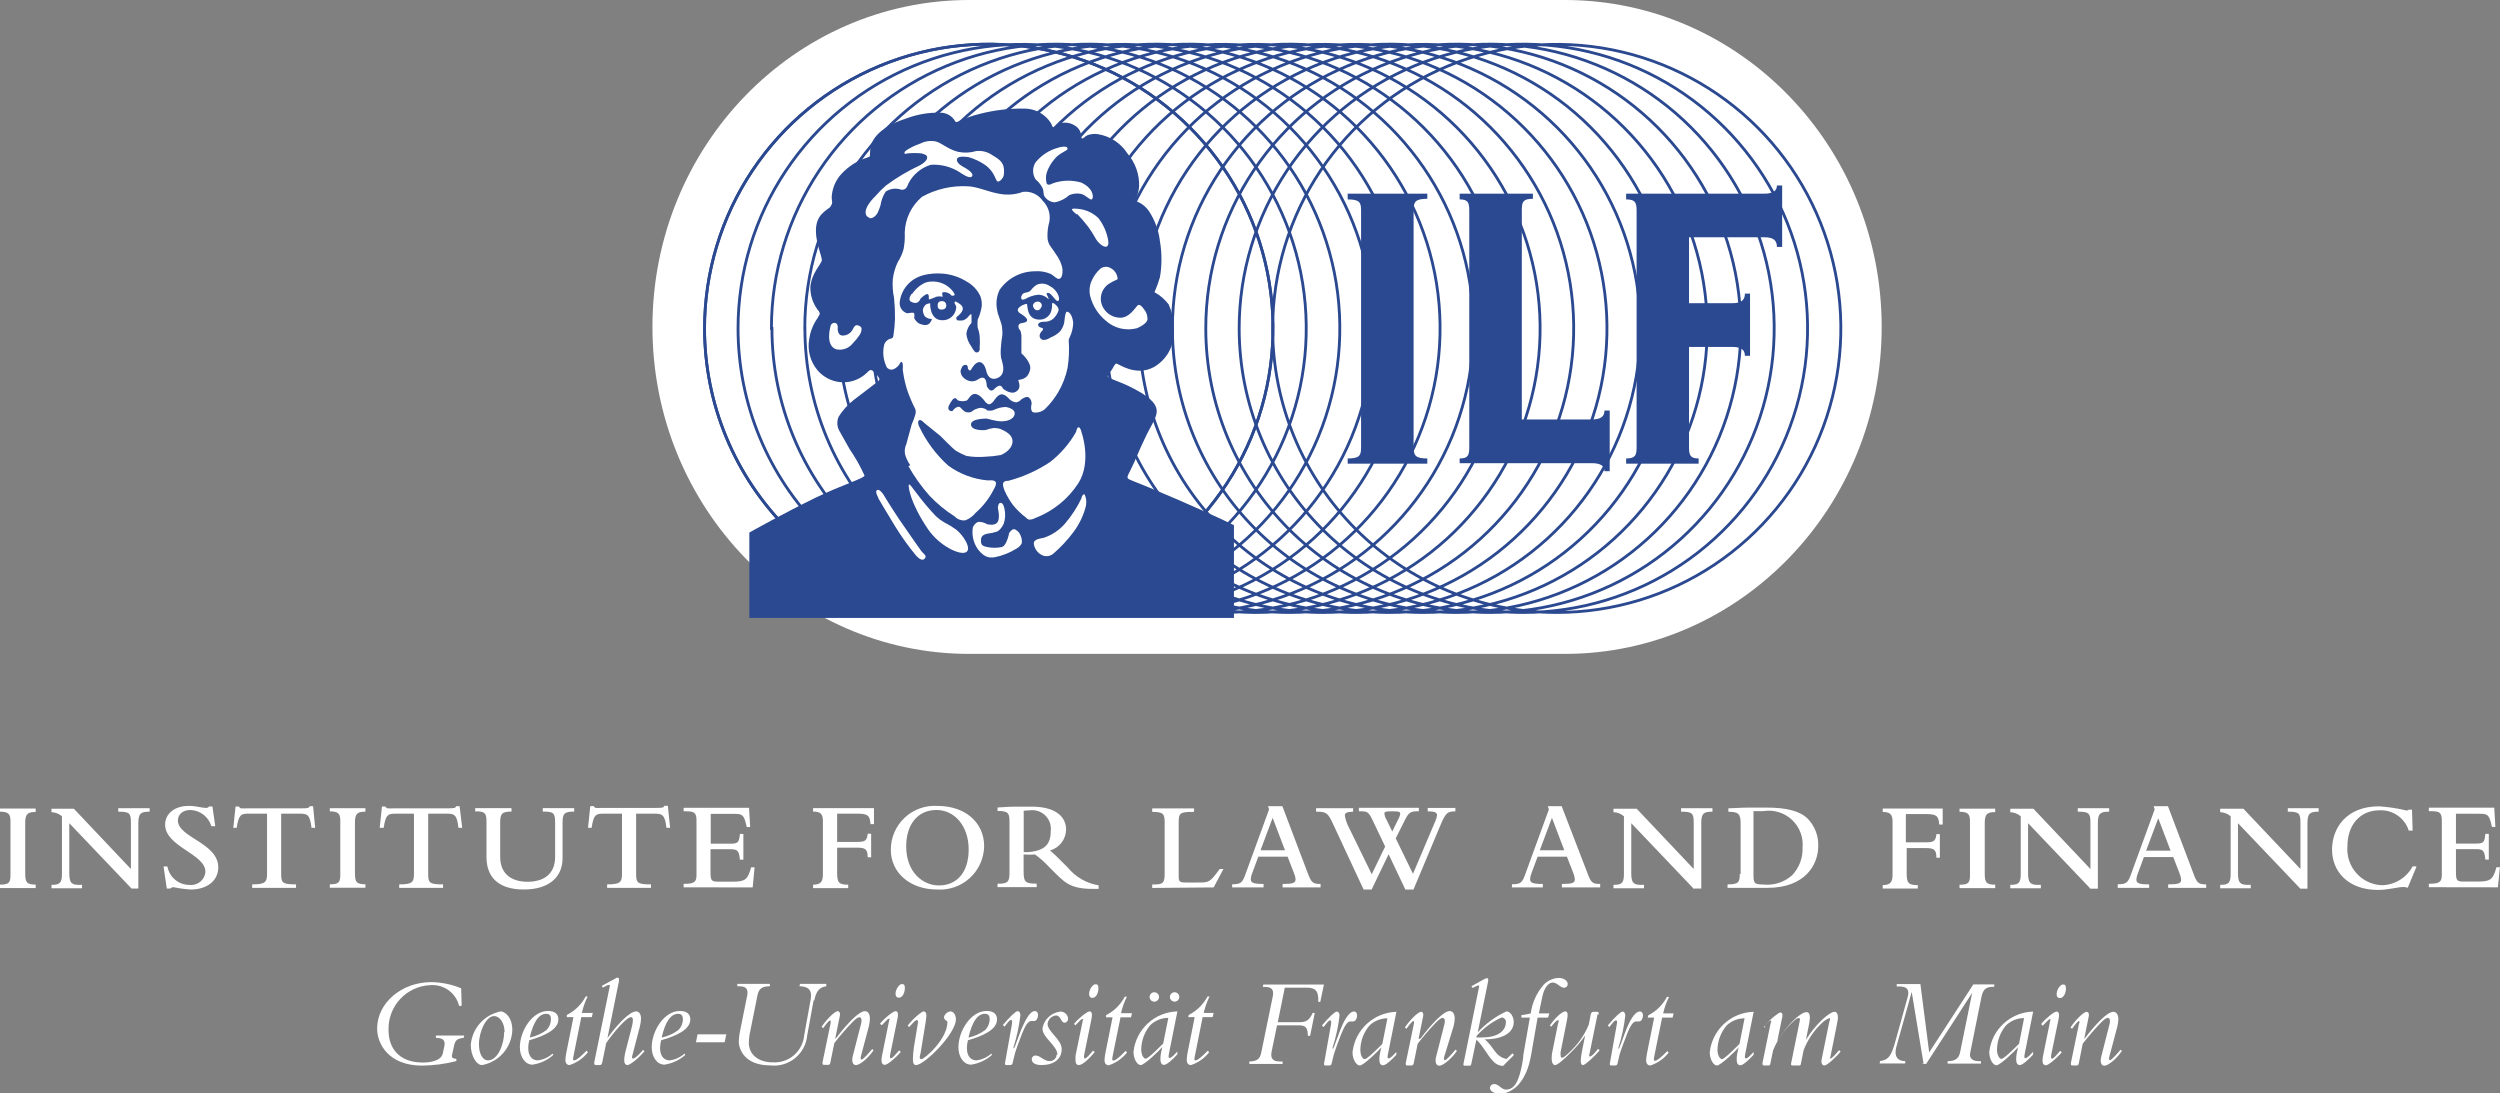 <?xml version="1.0" encoding="UTF-8"?>
<svg xmlns="http://www.w3.org/2000/svg" width="359" height="157" viewBox="0 0 359 157" fill="none">
  <rect x="0" y="0" width="359" height="157" fill="#808080" stroke="none"/>
  <g clip-path="url(#clip0_9_33)">
    <path d="M224.692 93.9C249.832 93.9 270.208 72.866 270.208 46.95C270.208 21.034 249.832 0 224.692 0H139.206C114.067 0 93.691 21.034 93.691 46.95C93.691 72.866 114.067 93.9 139.206 93.9H224.692Z" fill="white"></path>
    <path d="M202.994 30.138C202.994 28.966 203.265 28.546 204.963 28.546V27.809H193.527V28.636C195.24 28.636 195.451 29.056 195.451 30.228V64.242C195.451 65.414 195.24 65.835 193.527 65.835V66.586H204.963V65.835C203.265 65.835 202.994 65.414 202.994 64.242V30.138Z" fill="#2B4990"></path>
    <path d="M209.606 66.511H228.599C229.877 66.511 230.403 66.932 230.403 67.668H231.154V58.954H230.403C230.403 59.81 229.877 60.231 228.599 60.231H218.532V30.138C218.532 28.966 218.742 28.546 220.124 28.546V27.809H209.606V28.636C210.778 28.636 210.988 29.056 210.988 30.228V64.242C210.988 65.414 210.778 65.835 209.606 65.835V66.586" fill="#2B4990"></path>
    <path d="M233.513 28.636C234.79 28.636 235.016 29.056 235.016 30.228V64.242C235.016 65.414 234.805 65.835 233.513 65.835V66.586H243.926V65.835C242.769 65.835 242.544 65.414 242.544 64.242V49.819H248.765C250.042 49.819 250.568 50.24 250.568 51.096H251.305V42.157H250.568C250.568 43.104 250.042 43.539 248.765 43.539H242.544V34.074H253.363C254.64 34.074 255.166 34.495 255.166 35.456H255.918V26.637H255.166C255.166 27.374 254.64 27.809 253.363 27.809H233.513V28.636Z" fill="#2B4990"></path>
    <path d="M182.753 47.16C182.753 39.093 185.146 31.206 189.629 24.498C194.112 17.791 200.483 12.562 207.938 9.475C215.393 6.388 223.596 5.58 231.51 7.154C239.423 8.728 246.693 12.613 252.398 18.317C258.104 24.022 261.99 31.29 263.564 39.202C265.138 47.115 264.33 55.316 261.242 62.77C258.154 70.223 252.925 76.594 246.216 81.076C239.507 85.558 231.619 87.95 223.55 87.95C212.73 87.95 202.353 83.653 194.702 76.003C187.051 68.353 182.753 57.978 182.753 47.16ZM177.945 47.16C177.942 39.089 180.333 31.198 184.816 24.486C189.298 17.774 195.671 12.541 203.128 9.451C210.586 6.36 218.792 5.55 226.71 7.122C234.628 8.695 241.901 12.58 247.61 18.286C253.319 23.992 257.208 31.263 258.784 39.179C260.36 47.095 259.552 55.3 256.464 62.757C253.375 70.214 248.144 76.588 241.433 81.072C234.721 85.556 226.829 87.95 218.757 87.95C213.398 87.952 208.091 86.898 203.14 84.849C198.188 82.8 193.689 79.796 189.899 76.008C186.109 72.22 183.103 67.723 181.052 62.773C179 57.823 177.945 52.518 177.945 47.16V47.16ZM173.151 47.16C173.148 39.088 175.54 31.197 180.023 24.484C184.506 17.772 190.88 12.539 198.338 9.449C205.796 6.359 214.004 5.549 221.922 7.123C229.84 8.697 237.113 12.584 242.822 18.292C248.531 23.999 252.418 31.271 253.992 39.188C255.566 47.105 254.757 55.311 251.666 62.767C248.575 70.224 243.342 76.597 236.628 81.079C229.914 85.562 222.022 87.953 213.948 87.95C203.128 87.95 192.751 83.653 185.1 76.003C177.449 68.353 173.151 57.978 173.151 47.16ZM168.358 47.16C168.355 39.088 170.746 31.197 175.23 24.484C179.713 17.772 186.087 12.539 193.545 9.449C201.003 6.359 209.21 5.549 217.128 7.123C225.047 8.697 232.32 12.584 238.029 18.292C243.737 23.999 247.624 31.271 249.199 39.188C250.773 47.105 249.964 55.311 246.873 62.767C243.782 70.224 238.548 76.597 231.835 81.079C225.121 85.562 217.228 87.953 209.155 87.95C198.335 87.95 187.958 83.653 180.307 76.003C172.656 68.353 168.358 57.978 168.358 47.16V47.16ZM163.564 47.16C163.564 39.093 165.957 31.206 170.44 24.498C174.923 17.791 181.294 12.562 188.749 9.475C196.204 6.388 204.407 5.58 212.321 7.154C220.234 8.728 227.504 12.613 233.209 18.317C238.915 24.022 242.801 31.29 244.375 39.202C245.949 47.115 245.141 55.316 242.053 62.77C238.965 70.223 233.736 76.594 227.027 81.076C220.318 85.558 212.43 87.95 204.362 87.95C199.003 87.952 193.697 86.898 188.747 84.849C183.796 82.8 179.298 79.795 175.509 76.007C171.72 72.219 168.715 67.722 166.666 62.772C164.616 57.822 163.562 52.517 163.564 47.16V47.16ZM158.756 47.16C158.753 39.088 161.144 31.197 165.628 24.484C170.111 17.772 176.485 12.539 183.943 9.449C191.401 6.359 199.608 5.549 207.526 7.123C215.445 8.697 222.718 12.584 228.427 18.292C234.135 23.999 238.022 31.271 239.597 39.188C241.171 47.105 240.362 55.311 237.271 62.767C234.18 70.224 228.946 76.597 222.233 81.079C215.519 85.562 207.626 87.953 199.553 87.95C188.733 87.95 178.356 83.653 170.705 76.003C163.054 68.353 158.756 57.978 158.756 47.16ZM153.962 47.16C153.962 39.093 156.355 31.206 160.838 24.498C165.321 17.791 171.692 12.562 179.147 9.475C186.602 6.388 194.805 5.58 202.719 7.154C210.632 8.728 217.902 12.613 223.607 18.317C229.313 24.022 233.199 31.29 234.773 39.202C236.347 47.115 235.539 55.316 232.451 62.77C229.363 70.223 224.134 76.594 217.425 81.076C210.716 85.558 202.828 87.95 194.759 87.95C183.939 87.95 173.563 83.653 165.912 76.003C158.261 68.353 153.962 57.978 153.962 47.16V47.16ZM149.169 47.16C149.169 39.093 151.562 31.206 156.044 24.498C160.527 17.791 166.899 12.562 174.354 9.475C181.808 6.388 190.011 5.58 197.925 7.154C205.839 8.728 213.108 12.613 218.814 18.317C224.52 24.022 228.405 31.29 229.979 39.202C231.553 47.115 230.745 55.316 227.658 62.77C224.57 70.223 219.341 76.594 212.632 81.076C205.923 85.558 198.035 87.95 189.966 87.95C184.608 87.952 179.302 86.898 174.351 84.849C169.401 82.8 164.902 79.795 161.114 76.007C157.325 72.219 154.32 67.722 152.27 62.772C150.221 57.822 149.167 52.517 149.169 47.16V47.16ZM144.36 47.16C144.357 39.089 146.748 31.198 151.231 24.486C155.714 17.774 162.087 12.541 169.544 9.451C177.001 6.36 185.208 5.55 193.125 7.122C201.043 8.695 208.317 12.58 214.026 18.286C219.735 23.992 223.623 31.263 225.199 39.179C226.775 47.095 225.968 55.3 222.879 62.757C219.791 70.214 214.56 76.588 207.848 81.072C201.136 85.556 193.245 87.95 185.173 87.95C179.814 87.952 174.507 86.898 169.555 84.849C164.604 82.8 160.105 79.796 156.315 76.008C152.525 72.22 149.519 67.723 147.467 62.773C145.416 57.823 144.36 52.518 144.36 47.16V47.16ZM139.567 47.16C139.567 39.093 141.96 31.206 146.442 24.498C150.925 17.791 157.297 12.562 164.752 9.475C172.206 6.388 180.409 5.58 188.323 7.154C196.237 8.728 203.506 12.613 209.212 18.317C214.918 24.022 218.803 31.29 220.377 39.202C221.951 47.115 221.144 55.316 218.056 62.77C214.968 70.223 209.739 76.594 203.03 81.076C196.321 85.558 188.433 87.95 180.364 87.95C169.554 87.934 159.193 83.63 151.555 75.982C143.917 68.334 139.627 57.968 139.627 47.16H139.567ZM134.773 47.16C134.773 39.093 137.166 31.206 141.649 24.498C146.132 17.791 152.503 12.562 159.958 9.475C167.413 6.388 175.616 5.58 183.53 7.154C191.444 8.728 198.713 12.613 204.418 18.317C210.124 24.022 214.01 31.29 215.584 39.202C217.158 47.115 216.35 55.316 213.262 62.77C210.174 70.223 204.945 76.594 198.236 81.076C191.527 85.558 183.639 87.95 175.571 87.95C170.212 87.952 164.906 86.898 159.956 84.849C155.005 82.8 150.507 79.795 146.718 76.007C142.929 72.219 139.924 67.722 137.875 62.772C135.825 57.822 134.771 52.517 134.773 47.16ZM129.965 47.16C129.962 39.089 132.353 31.198 136.836 24.486C141.318 17.774 147.691 12.541 155.149 9.451C162.606 6.36 170.812 5.55 178.73 7.122C186.648 8.695 193.921 12.58 199.63 18.286C205.339 23.992 209.228 31.263 210.804 39.179C212.38 47.095 211.573 55.3 208.484 62.757C205.396 70.214 200.165 76.588 193.453 81.072C186.741 85.556 178.85 87.95 170.777 87.95C165.418 87.952 160.112 86.898 155.16 84.849C150.209 82.8 145.709 79.796 141.919 76.008C138.129 72.22 135.123 67.723 133.072 62.773C131.021 57.823 129.965 52.518 129.965 47.16V47.16ZM125.171 47.16C125.168 39.088 127.56 31.197 132.043 24.484C136.527 17.772 142.9 12.539 150.359 9.449C157.817 6.359 166.024 5.549 173.942 7.123C181.86 8.697 189.134 12.584 194.842 18.292C200.551 23.999 204.438 31.271 206.012 39.188C207.587 47.105 206.777 55.311 203.686 62.767C200.595 70.224 195.362 76.597 188.648 81.079C181.934 85.562 174.042 87.953 165.969 87.95C155.149 87.95 144.772 83.653 137.121 76.003C129.47 68.353 125.171 57.978 125.171 47.16ZM120.378 47.16C120.378 39.093 122.771 31.206 127.254 24.498C131.736 17.791 138.108 12.562 145.563 9.475C153.017 6.388 161.22 5.58 169.134 7.154C177.048 8.728 184.317 12.613 190.023 18.317C195.729 24.022 199.614 31.29 201.188 39.202C202.763 47.115 201.955 55.316 198.867 62.77C195.779 70.223 190.55 76.594 183.841 81.076C177.132 85.558 169.244 87.95 161.175 87.95C155.817 87.952 150.511 86.898 145.56 84.849C140.61 82.8 136.111 79.795 132.323 76.007C128.534 72.219 125.529 67.722 123.479 62.772C121.43 57.822 120.376 52.517 120.378 47.16V47.16ZM115.569 47.16C115.566 39.089 117.958 31.198 122.44 24.486C126.923 17.774 133.296 12.541 140.753 9.451C148.21 6.36 156.417 5.55 164.334 7.122C172.252 8.695 179.526 12.58 185.235 18.286C190.944 23.992 194.833 31.263 196.409 39.179C197.984 47.095 197.177 55.3 194.089 62.757C191 70.214 185.769 76.588 179.057 81.072C172.345 85.556 164.454 87.95 156.382 87.95C145.562 87.95 135.185 83.653 127.534 76.003C119.883 68.353 115.584 57.978 115.584 47.16H115.569ZM110.776 47.16C110.773 39.092 113.163 31.203 117.643 24.492C122.123 17.781 128.492 12.549 135.946 9.456C143.399 6.364 151.603 5.55 159.519 7.118C167.435 8.686 174.709 12.565 180.42 18.265C186.132 23.965 190.025 31.23 191.608 39.142C193.19 47.054 192.392 55.257 189.312 62.715C186.233 70.173 181.011 76.551 174.307 81.043C167.603 85.534 159.718 87.938 151.648 87.95C140.828 87.95 130.451 83.653 122.8 76.003C115.149 68.353 110.851 57.978 110.851 47.16H110.776ZM105.982 47.16C105.982 39.093 108.375 31.206 112.858 24.498C117.341 17.791 123.712 12.562 131.167 9.475C138.622 6.388 146.825 5.58 154.739 7.154C162.653 8.728 169.922 12.613 175.628 18.317C181.333 24.022 185.219 31.29 186.793 39.202C188.367 47.115 187.559 55.316 184.471 62.77C181.383 70.223 176.154 76.594 169.445 81.076C162.736 85.558 154.849 87.95 146.78 87.95C141.422 87.952 136.116 86.898 131.165 84.849C126.214 82.8 121.716 79.795 117.927 76.007C114.139 72.219 111.134 67.722 109.084 62.772C107.034 57.822 105.98 52.517 105.982 47.16V47.16ZM101.174 47.16C101.171 39.089 103.562 31.198 108.045 24.486C112.527 17.774 118.9 12.541 126.358 9.451C133.815 6.36 142.021 5.55 149.939 7.122C157.857 8.695 165.13 12.58 170.839 18.286C176.549 23.992 180.437 31.263 182.013 39.179C183.589 47.095 182.782 55.3 179.693 62.757C176.605 70.214 171.374 76.588 164.662 81.072C157.95 85.556 150.059 87.95 141.986 87.95C136.627 87.952 131.321 86.898 126.369 84.849C121.418 82.8 116.918 79.796 113.129 76.008C109.339 72.22 106.332 67.723 104.281 62.773C102.23 57.823 101.174 52.518 101.174 47.16V47.16Z" stroke="#2B4990" stroke-width="0.41" stroke-miterlimit="3.86"></path>
    <path d="M177.193 88.731V75.42C177.193 75.42 175.165 74.368 168.824 71.619C162.482 68.87 162.002 68.93 161.926 68.614C161.851 68.299 162.077 68.133 162.828 66.481C163.114 65.88 163.835 64.092 164.331 63.116C165.292 60.967 166.374 59.78 166.044 58.608C165.713 57.437 164.226 56.505 162.077 55.438C160.574 54.717 159.071 54.312 159.071 54.041C159.071 53.771 159.312 53.575 159.597 53.185C159.883 52.794 160.063 52.238 160.304 52.208C160.544 52.178 163.038 54.131 165.683 52.719C166.861 52.052 167.761 50.986 168.223 49.714C168.813 47.727 168.669 45.594 167.817 43.705C167.269 42.989 166.578 42.395 165.788 41.962C166.096 41.259 166.357 40.536 166.57 39.798C166.857 38.098 166.857 36.361 166.57 34.66C166.395 33.157 165.881 31.714 165.067 30.439C164.09 28.936 163.008 29.026 163.008 28.726C163.335 28.122 163.529 27.457 163.579 26.773C163.634 25.047 163.039 23.363 161.911 22.055C161.445 21.325 160.832 20.7 160.11 20.222C159.387 19.743 158.573 19.421 157.719 19.276C157.216 19.188 156.699 19.229 156.216 19.396C155.705 19.606 155.63 19.922 155.375 19.877C155.119 19.832 155.645 18.374 153.662 17.713C153.17 17.578 152.651 17.578 152.159 17.713C151.603 17.939 151.543 18.299 151.288 18.269C151.032 18.239 151.122 17.954 150.837 17.563C150.435 16.973 149.898 16.486 149.271 16.144C148.644 15.802 147.945 15.614 147.23 15.595C144.991 15.549 142.756 15.812 140.589 16.376C139.612 16.621 138.661 16.959 137.749 17.383C137.313 17.608 137.223 17.548 137.148 17.383C136.932 17.016 136.625 16.712 136.256 16.502C135.887 16.291 135.469 16.18 135.044 16.181C133.33 16.138 131.624 16.434 130.025 17.052C126.599 18.164 125.367 19.771 125.036 20.928C124.963 21.426 124.923 21.928 124.916 22.431C124.796 22.611 124.21 22.686 123.564 22.987C122.404 23.521 121.377 24.306 120.558 25.285C119.888 26.15 119.495 27.198 119.431 28.29C119.431 28.876 119.612 29.267 119.431 29.492C119.161 30.033 117.463 30.454 117.207 32.497C116.952 34.54 118.049 36.809 118.019 37.349C117.989 37.89 116.516 39.197 116.366 41.241C116.353 42.383 116.706 43.499 117.373 44.426C117.373 44.426 117.763 44.816 117.718 45.102C117.547 45.454 117.346 45.791 117.117 46.108C116.636 46.903 116.324 47.788 116.201 48.708C116.06 49.503 116.098 50.32 116.311 51.099C116.524 51.879 116.907 52.601 117.433 53.215C118.236 54.131 119.349 54.719 120.558 54.867C121.263 54.948 121.977 54.873 122.65 54.647C123.322 54.421 123.937 54.05 124.45 53.56C124.646 53.425 124.766 53.14 125.051 53.14C125.337 53.14 125.667 53.59 125.667 53.59C125.667 53.59 126.343 54.236 126.283 54.477C126.223 54.717 125.878 54.928 125.878 54.928L122.572 57.452C121.732 58.117 121.011 58.92 120.438 59.825C120.296 60.144 120.229 60.492 120.242 60.841C120.255 61.19 120.348 61.531 120.513 61.839C120.513 61.839 121.234 63.131 122.016 64.513C122.838 65.709 123.552 66.976 124.15 68.299C124.044 68.704 120.874 69.651 117.177 71.439C112.669 73.632 107.605 76.472 107.605 76.472V88.731H177.193Z" fill="#2B4990"></path>
    <path d="M126.103 71.424C126.103 71.424 125.592 70.567 125.953 70.372C126.313 70.177 126.839 70.988 126.839 70.988C126.839 70.988 127.876 72.716 129.168 74.639C130.671 76.802 131.993 78.74 132.309 79.146C132.625 79.552 133.181 79.792 132.775 80.228C132.369 80.663 131.798 80.032 131.558 79.792C130.459 78.467 129.455 77.066 128.552 75.6C127.23 73.452 126.088 71.484 126.088 71.484" fill="white"></path>
    <path d="M137.283 76.036C136.741 75.644 136.168 75.298 135.57 74.999C135.147 74.755 134.754 74.462 134.398 74.128C133.407 73.082 132.478 71.978 131.618 70.823C130.972 70.027 130.671 69.456 130.521 69.591C130.371 69.726 130.656 72.145 133.241 75.961C134.848 78.335 137.749 79.762 138.695 79.311C139.642 78.861 138.26 76.757 137.283 76.036Z" fill="white"></path>
    <path d="M143.293 72.971C143.293 72.971 143.294 72.19 143.699 72.205C144.105 72.22 144.24 73.061 144.24 73.061C144.402 73.774 144.366 74.517 144.135 75.21C143.459 76.562 142.918 76.337 142.632 76.487C142.347 76.637 140.949 76.487 140.874 77.433C140.799 78.38 141.175 78.41 141.776 78.56C142.46 78.697 143.165 78.697 143.849 78.56C144.195 78.425 144.255 78.305 144.526 77.809C144.703 77.416 144.83 77.002 144.901 76.577C144.901 76.577 145.232 76.006 145.578 75.991C145.923 75.976 146.344 76.502 146.344 76.502C146.62 76.915 146.762 77.403 146.75 77.899C146.629 78.47 145.848 78.846 145.848 78.846C145.397 79.128 144.919 79.365 144.42 79.552C143.892 79.765 143.343 79.926 142.783 80.032C142.422 80.032 141.535 80.333 140.438 78.891C140.113 78.436 139.881 77.923 139.755 77.379C139.629 76.835 139.611 76.272 139.702 75.721C139.702 75.721 139.988 75.06 140.514 74.939C140.943 74.93 141.365 75.045 141.731 75.27C141.731 75.27 142.813 75.585 143.233 74.999C143.654 74.413 143.309 73.016 143.309 73.016" fill="white"></path>
    <path d="M155.33 71.499C154.701 72.819 153.903 74.051 152.956 75.165C152.152 76.099 151.115 76.804 149.95 77.208C149.545 77.343 148.448 77.343 148.448 78.064C148.495 78.442 148.643 78.799 148.876 79.101C149.108 79.402 149.417 79.635 149.77 79.777C150.023 79.868 150.296 79.89 150.56 79.84C150.825 79.79 151.071 79.669 151.273 79.492C152.339 78.573 153.302 77.54 154.143 76.412C154.922 75.375 155.503 74.204 155.856 72.956C156.061 72.326 156.029 71.642 155.766 71.033C155.525 70.778 155.285 71.499 155.285 71.499" fill="white"></path>
    <path d="M144.285 70.507C144.285 70.507 143.925 69.741 144.06 69.366C144.195 68.99 144.781 69.05 144.781 69.05C146.92 68.486 148.951 67.572 150.792 66.346C152.316 65.162 153.588 63.686 154.533 62.004C154.533 62.004 154.623 61.358 154.894 61.358C155.164 61.358 155.3 62.049 155.3 62.049C155.3 62.049 156.802 66.211 154.894 69.321C153.417 71.632 151.236 73.407 148.673 74.384C148.418 74.523 148.136 74.605 147.846 74.624C147.749 74.613 147.654 74.582 147.569 74.532C147.484 74.484 147.409 74.417 147.351 74.338C146.679 73.836 146.069 73.256 145.532 72.611C145.033 71.963 144.615 71.256 144.285 70.507Z" fill="white"></path>
    <path fill-rule="evenodd" clip-rule="evenodd" d="M130.446 66.932C131.294 68.442 132.302 69.857 133.451 71.153C134.532 72.304 135.754 73.314 137.088 74.158C137.279 74.36 137.513 74.517 137.774 74.615C138.034 74.714 138.313 74.753 138.59 74.729C139.182 74.514 139.702 74.14 140.093 73.647C141.159 72.716 142.037 71.589 142.677 70.327C142.677 70.327 143.173 69.561 142.978 69.215C142.783 68.87 141.896 68.99 141.896 68.99C139.823 68.821 137.836 68.083 136.156 66.856C134.394 65.262 132.969 63.331 131.963 61.177C131.963 61.177 131.693 60.577 131.963 60.366C132.234 60.156 132.7 60.712 132.7 60.712L135.029 62.59C135.029 62.59 136.877 64.483 137.283 64.738C137.763 65.025 138.265 65.271 138.786 65.474C139.704 65.63 140.638 65.665 141.565 65.579C142.292 65.555 143.015 65.474 143.729 65.339C143.729 65.339 145.322 64.723 145.397 63.446C145.472 62.169 143.624 61.598 143.624 61.643H143.729C144.39 61.793 143.293 61.433 142.707 61.463C142.332 61.505 141.963 61.596 141.611 61.733C141.175 61.824 139.447 61.839 139.432 60.952C139.417 60.066 141.701 60.111 141.701 60.111C142.229 60.261 142.766 60.382 143.309 60.471C143.633 60.512 143.961 60.512 144.285 60.471C144.285 60.471 145.532 60.351 145.698 59.495C145.863 58.638 144.42 58.443 144.42 58.443C144.101 58.45 143.783 58.496 143.474 58.578C143.15 58.676 142.834 58.796 142.527 58.939C142.299 58.989 142.064 58.989 141.836 58.939C141.55 58.939 141.836 58.774 141.28 58.653C141 58.54 140.688 58.54 140.408 58.653C140.064 58.745 139.745 58.914 139.477 59.149C139.21 59.246 138.917 59.246 138.65 59.149C138.214 58.954 137.959 58.458 137.764 58.428C137.568 58.398 137.493 58.428 137.223 58.563C137.052 58.686 136.904 58.839 136.787 59.014C136.69 59.048 136.584 59.049 136.486 59.016C136.388 58.984 136.303 58.919 136.246 58.834C136.096 58.593 136.246 58.278 136.246 58.278C136.246 58.278 136.652 57.407 136.982 57.226C137.313 57.046 137.388 57.421 137.598 57.511C137.998 57.645 138.431 57.645 138.831 57.511C139.086 57.361 139.372 56.55 140.018 56.565C140.664 56.58 141.355 57.527 141.355 57.527C141.355 57.527 141.686 58.053 142.031 58.053C142.377 58.053 142.738 57.527 142.738 57.527C142.738 57.527 143.248 56.67 143.804 56.625C144.36 56.58 144.961 57.331 144.961 57.331C145.222 57.577 145.553 57.734 145.908 57.782C146.207 57.732 146.479 57.578 146.674 57.346C146.674 57.346 147.366 56.836 147.711 57.061C147.889 57.196 148.02 57.383 148.087 57.595C148.154 57.807 148.154 58.035 148.087 58.248C148.087 58.248 147.937 59.104 148.418 59.224C148.709 59.265 149.006 59.243 149.288 59.16C149.571 59.077 149.832 58.935 150.055 58.743C150.776 58.041 151.403 57.248 151.919 56.385C152.574 55.288 153.041 54.09 153.301 52.839C153.51 51.538 153.565 50.217 153.467 48.903C153.467 48.572 153.812 48.167 153.977 47.401C154.053 47.065 154.099 46.723 154.113 46.379C154.113 46.379 154.007 44.876 153.211 44.756C152.941 44.756 152.835 46.259 152.835 46.259C152.744 46.748 152.532 47.208 152.219 47.596C151.829 47.979 151.364 48.276 150.852 48.467C150.852 48.467 149.89 49.143 149.439 48.617C148.989 48.092 149.68 47.476 149.68 47.476C149.737 47.425 149.775 47.356 149.785 47.28C149.773 47.209 149.735 47.146 149.68 47.1C149.68 47.1 149.004 46.995 149.079 46.589C149.154 46.184 149.95 46.199 149.95 46.199C150.197 46.214 150.443 46.18 150.676 46.097C150.908 46.015 151.122 45.886 151.303 45.718C151.619 45.4 151.861 45.015 152.009 44.591C152.029 44.391 151.969 44.192 151.844 44.035C151.618 43.75 151.258 43.449 151.137 43.509C151.017 43.569 151.137 44.035 150.987 44.561C150.9 44.947 150.682 45.292 150.37 45.536C150.058 45.78 149.67 45.908 149.274 45.898C147.351 45.898 147.591 43.765 147.471 43.66C147.351 43.554 146.449 43.915 146.209 44.321C145.968 44.726 146.539 45.027 146.539 45.027C146.539 45.027 147.576 45.613 147.501 46.018C147.426 46.424 146.554 46.319 146.359 46.544C146.311 46.605 146.277 46.675 146.259 46.751C146.241 46.826 146.239 46.904 146.254 46.98C146.278 47.161 146.369 47.328 146.509 47.446C146.648 47.799 146.705 48.179 146.674 48.557C146.674 49.504 146.674 50.736 146.674 50.736C146.674 50.736 148.177 52.028 147.922 53.08C147.561 54.687 146.299 54.447 146.239 54.582C146.179 54.717 146.84 55.739 145.833 56.28C145.097 56.685 144.03 55.814 144.03 55.814C144.03 55.814 143.895 55.423 143.609 55.393C143.324 55.363 142.948 55.694 142.948 55.694C142.948 55.694 142.617 56.129 142.317 56.084C142.016 56.039 141.701 55.468 141.701 55.468C141.701 55.468 141.701 54.567 141.34 54.312C140.979 54.056 140.408 54.507 140.408 54.507C140.188 54.653 139.933 54.738 139.669 54.754C139.405 54.769 139.142 54.715 138.906 54.597C138.57 54.457 138.286 54.215 138.094 53.906C137.998 53.709 137.942 53.494 137.929 53.275C137.929 53.275 138.094 52.584 138.365 52.464C139.041 52.163 138.981 52.869 138.981 52.869C138.981 52.869 139.101 53.2 139.266 53.2C139.432 53.2 139.552 52.899 139.552 52.899C139.552 52.899 140.123 51.863 140.769 52.013C141.415 52.163 141.626 53.245 141.626 53.245C141.626 53.245 141.866 54.747 143.128 54.327C144.751 53.756 143.804 51.757 143.744 51.322C143.684 50.798 143.684 50.268 143.744 49.744C143.769 49.24 143.829 48.738 143.925 48.242C143.955 47.942 143.955 47.64 143.925 47.34C143.912 47.067 143.872 46.795 143.804 46.529C143.804 46.529 143.654 46.093 143.489 45.583C143.324 45.188 143.213 44.774 143.158 44.351C142.999 43.421 143.136 42.464 143.549 41.616C144.109 40.805 144.856 40.14 145.727 39.677C146.598 39.215 147.567 38.968 148.553 38.957C149.332 38.892 150.116 39.015 150.837 39.318C151.363 39.558 151.829 40.249 152.234 39.994C152.64 39.738 152.625 38.687 152.52 38.341C152.378 37.809 152.155 37.303 151.859 36.839C151.423 36.193 151.152 35.772 150.942 35.502C150.599 35.076 150.413 34.546 150.416 33.999C150.396 33.273 150.488 32.549 150.687 31.851C150.786 31.311 150.752 30.755 150.587 30.231C150.422 29.707 150.131 29.232 149.74 28.846C149.429 28.389 148.998 28.026 148.494 27.798C147.99 27.57 147.434 27.486 146.885 27.554C145.824 27.946 144.676 28.044 143.564 27.839C141.986 27.584 140.348 26.803 139.056 26.758C136.739 26.614 134.43 27.136 132.399 28.26C131.65 28.893 131.042 29.676 130.615 30.558C130.188 31.441 129.951 32.403 129.92 33.383C129.959 34.183 129.904 34.985 129.755 35.772C129.578 36.428 129.299 37.051 128.928 37.62C128.548 38.404 128.305 39.248 128.207 40.114C128.139 41.004 128.2 41.9 128.387 42.773C128.487 43.772 128.532 44.775 128.522 45.778C128.495 46.578 128.42 47.376 128.297 48.167C128.297 48.167 128.297 48.557 127.996 48.602C127.765 48.646 127.549 48.749 127.37 48.902C127.19 49.055 127.054 49.252 126.975 49.474C126.706 50.58 126.839 51.746 127.35 52.764C128.177 53.666 129.138 52.358 129.138 52.358C129.138 52.358 129.334 51.818 129.529 52.013C129.725 52.208 129.634 53.08 129.634 53.08C129.749 54.016 129.945 54.941 130.22 55.844C130.548 56.841 130.955 57.811 131.438 58.743C131.521 59.002 131.521 59.281 131.438 59.54C131.307 60.014 131.136 60.477 130.927 60.922L130.145 63.777C129.945 64.213 129.877 64.699 129.95 65.174C130.105 65.761 130.365 66.316 130.716 66.811" fill="white"></path>
    <path fill-rule="evenodd" clip-rule="evenodd" d="M134.653 43.795C134.653 43.705 134.653 43.254 135.239 43.239C135.825 43.224 135.885 43.735 135.885 43.855C135.885 43.975 135.885 44.426 135.239 44.456C134.593 44.486 134.653 43.945 134.653 43.795ZM132.519 39.528C133.501 39.281 134.517 39.205 135.525 39.303C136.729 39.429 137.887 39.836 138.906 40.489C139.734 40.96 140.391 41.681 140.784 42.548C140.963 43.027 141.025 43.542 140.964 44.05C140.863 44.695 140.671 45.322 140.393 45.913C140.359 46.293 140.359 46.675 140.393 47.055C140.548 47.449 140.645 47.864 140.679 48.287C140.727 48.827 140.727 49.37 140.679 49.909C140.679 49.909 140.814 50.616 140.213 50.616C139.912 50.616 139.507 49.789 139.507 49.789C139.1 49.256 138.845 48.623 138.77 47.956C138.83 47.358 139.089 46.797 139.507 46.364V45.162C139.48 45.144 139.449 45.135 139.417 45.135C139.385 45.135 139.353 45.144 139.326 45.162C139.252 45.223 139.187 45.294 139.131 45.372C138.932 45.646 138.662 45.859 138.35 45.988C138.052 46.049 137.746 46.049 137.448 45.988C137.368 45.902 137.32 45.79 137.313 45.673C137.313 45.523 137.523 45.402 137.523 45.402C137.523 45.402 138.26 44.846 138.26 44.321C138.26 43.795 137.508 43.449 137.508 43.449C137.508 43.449 137.223 43.194 137.103 43.344C136.982 43.494 137.208 43.78 137.208 43.78C137.257 43.854 137.291 43.938 137.306 44.026C137.322 44.114 137.319 44.204 137.298 44.291C137.238 44.767 137.004 45.205 136.64 45.518C136.277 45.832 135.81 45.999 135.329 45.988C133.451 45.988 133.571 43.554 133.571 43.554C133.329 43.565 133.095 43.643 132.895 43.78C132.711 43.973 132.581 44.211 132.519 44.471C132.519 44.794 132.608 45.111 132.775 45.387C132.972 45.601 133.238 45.739 133.526 45.778C133.526 45.778 133.932 45.778 133.797 45.943C133.709 46.143 133.587 46.326 133.436 46.484C133.301 46.58 133.148 46.647 132.985 46.679C132.614 46.682 132.248 46.594 131.918 46.424C131.643 46.232 131.421 45.973 131.272 45.673C131.326 45.446 131.326 45.209 131.272 44.982C131.167 44.801 130.506 44.982 130.25 44.982C129.915 44.879 129.626 44.661 129.434 44.368C129.242 44.074 129.159 43.723 129.199 43.374C129.304 42.476 129.677 41.631 130.269 40.947C130.861 40.264 131.645 39.775 132.519 39.543V39.528Z" fill="#2B4990"></path>
    <path d="M122.857 46.755C122.602 46.89 122.557 47.16 122.422 47.355C122.275 47.621 122.056 47.839 121.79 47.986C121.524 48.132 121.222 48.2 120.919 48.182C120.153 48.077 120.303 46.95 120.303 46.95C120.303 46.95 120.303 46.319 119.777 46.364C119.638 46.375 119.509 46.435 119.412 46.535C119.315 46.635 119.258 46.766 119.251 46.905C119.251 46.905 118.455 49.654 120.107 50.165C120.547 50.257 121.003 50.222 121.423 50.065C121.843 49.908 122.21 49.635 122.482 49.279C122.858 48.897 123.195 48.48 123.488 48.032C123.654 47.767 123.733 47.457 123.714 47.145C123.714 46.89 123.113 46.574 122.827 46.755" fill="white"></path>
    <path d="M124.826 31.31C125.532 31.49 126.028 30.559 126.028 30.559C126.188 30.218 126.324 29.867 126.434 29.507C126.539 28.795 126.795 28.114 127.185 27.509C127.509 27.294 127.879 27.157 128.265 27.11C128.651 27.063 129.043 27.107 129.409 27.238C129.631 27.271 129.857 27.218 130.04 27.088C130.225 26.887 130.359 26.645 130.431 26.382C130.757 25.734 131.212 25.159 131.767 24.691C132.323 24.224 132.967 23.874 133.662 23.663C135.141 23.567 136.611 23.952 137.854 24.759C137.854 24.759 139.281 25.826 139.597 25.3C139.913 24.774 138.41 24.008 138.41 24.008C138.41 24.008 137.298 23.482 137.418 22.866C137.538 22.25 139.146 22.581 139.146 22.581C139.958 22.823 140.729 23.188 141.43 23.663C142.933 24.714 142.933 26.021 143.278 26.067C143.624 26.111 144 25.571 144.105 25.315C144.211 24.845 144.211 24.358 144.105 23.888C143.925 23.272 143.504 22.851 142.497 22.28C141.82 21.803 140.99 21.594 140.168 21.695C139.324 21.948 138.43 21.984 137.568 21.8C136.066 21.424 135.164 20.463 134.308 20.297C133.565 20.168 132.8 20.284 132.129 20.628C131.429 20.863 130.763 21.186 130.145 21.589C129.995 21.71 129.815 21.845 129.905 22.025C129.995 22.205 130.13 22.025 130.341 22.025C130.995 21.965 131.654 21.965 132.309 22.025C132.55 22.115 133.226 22.175 133.136 22.716C133.045 23.257 132.039 23.768 132.039 23.768C130.349 24.556 128.743 25.513 127.245 26.622C126.709 27.087 126.207 27.589 125.742 28.125C123.699 30.138 124.24 31.13 124.871 31.265" fill="white"></path>
    <path d="M153.316 21.364C153.316 21.635 152.174 21.95 151.528 22.731C150.972 23.336 150.552 24.054 150.296 24.835C150.169 25.327 150.169 25.844 150.296 26.337C150.521 26.758 151.152 26.337 151.152 26.337C152.478 25.865 153.919 25.823 155.27 26.217C157.163 27.103 157.058 28.5 156.772 28.636C156.487 28.771 155.931 27.975 155.164 27.825C154.621 27.735 154.063 27.802 153.557 28.02C152.971 28.545 152.255 28.903 151.483 29.056C151.181 29.043 150.886 28.956 150.625 28.805C150.363 28.653 150.142 28.441 149.98 28.185C149.755 27.84 149.98 27.359 149.575 26.773C149.352 26.388 149.062 26.047 148.718 25.766C148.479 25.4 148.351 24.972 148.351 24.534C148.351 24.097 148.479 23.669 148.718 23.302C149.534 22.298 150.642 21.574 151.889 21.229C152.149 21.131 152.423 21.075 152.7 21.064C153.031 21.064 153.286 21.064 153.256 21.289" fill="white"></path>
    <path d="M154.654 30.814C154.654 30.814 153.827 30.213 153.947 30.033C154.068 29.852 155.149 30.033 155.149 30.033C156.123 30.187 157.026 30.639 157.734 31.325C158.416 32.208 158.884 33.236 159.101 34.33C159.101 34.33 159.327 35.231 158.936 35.396C158.545 35.562 157.989 35.081 157.659 34.72C157.328 34.36 157.028 33.593 156.292 32.602C155.783 31.934 155.236 31.297 154.654 30.694" fill="white"></path>
    <path d="M160.484 40.054C160.484 40.189 159.973 40.279 159.462 40.625C159.12 40.802 158.822 41.054 158.591 41.363C158.359 41.671 158.2 42.027 158.125 42.405C158.05 42.783 158.061 43.173 158.157 43.546C158.253 43.92 158.432 44.266 158.681 44.561C158.92 44.865 159.22 45.115 159.562 45.296C159.903 45.477 160.279 45.585 160.664 45.613C162.167 45.808 163.129 43.99 163.399 43.825C163.67 43.66 164 43.99 164.301 44.441C164.617 44.826 164.787 45.31 164.781 45.808C164.781 46.514 163.279 47.13 163.279 47.13C162.496 47.341 161.672 47.351 160.884 47.159C160.096 46.968 159.369 46.58 158.771 46.033C157.673 45.123 156.894 43.886 156.547 42.503C156.381 41.8 156.444 41.063 156.727 40.4C157.012 39.702 157.455 39.08 158.02 38.582C158.208 38.438 158.432 38.348 158.667 38.321C158.903 38.295 159.141 38.333 159.357 38.431C159.678 38.571 159.954 38.796 160.155 39.083C160.357 39.369 160.476 39.705 160.499 40.054" fill="white"></path>
    <path d="M148.327 43.885C148.327 44.035 148.523 44.561 148.959 44.561C149.394 44.561 149.59 44.005 149.605 43.915C149.61 43.829 149.596 43.743 149.564 43.664C149.532 43.584 149.482 43.513 149.419 43.455C149.355 43.397 149.28 43.355 149.197 43.33C149.115 43.306 149.028 43.3 148.943 43.314C148.789 43.317 148.64 43.377 148.527 43.482C148.413 43.587 148.342 43.731 148.327 43.885Z" fill="white"></path>
    <path d="M130.927 42.157C130.927 42.157 130.28 43.029 130.806 43.314C131.903 43.915 132.174 42.893 132.174 42.893C132.174 42.893 132.85 42.217 133.166 42.232C133.481 42.247 133.331 42.938 133.406 43.014C133.766 42.904 134.117 42.768 134.458 42.608C134.924 42.503 135.284 42.608 135.359 42.608C135.435 42.608 135.119 42.007 135.45 41.962C135.679 41.938 135.911 41.971 136.124 42.061C136.337 42.15 136.524 42.292 136.667 42.473C136.667 42.473 136.997 42.473 137.072 42.383C137.148 42.292 136.922 41.947 136.922 41.947C136.543 41.419 136.029 41.002 135.435 40.738C134.841 40.474 134.187 40.373 133.541 40.444C132.039 40.55 130.927 42.278 130.927 42.278" fill="white"></path>
    <path d="M147.14 42.984C147.729 42.621 148.391 42.395 149.079 42.322C149.436 42.326 149.788 42.419 150.1 42.593C150.386 42.758 150.506 42.954 150.581 42.923C150.656 42.894 150.221 42.202 150.296 42.142C150.822 41.676 151.528 43.314 151.919 43.224C152.309 43.134 152.039 41.722 150.672 41.031C150.41 40.863 150.112 40.762 149.804 40.736C149.495 40.71 149.184 40.759 148.898 40.88C148.688 41.004 148.496 41.155 148.327 41.331C148.18 41.518 148.019 41.693 147.847 41.857C147.623 41.946 147.392 42.011 147.155 42.052C147.053 42.078 146.958 42.128 146.879 42.199C146.801 42.27 146.741 42.358 146.705 42.458C146.66 42.535 146.636 42.623 146.636 42.713C146.636 42.803 146.66 42.891 146.705 42.969C146.825 43.119 147.095 42.969 147.095 42.969" fill="white"></path>
    <path d="M101.174 47.16C101.171 39.089 103.562 31.198 108.045 24.486C112.527 17.774 118.9 12.541 126.358 9.451C133.815 6.36 142.021 5.55 149.939 7.122C157.857 8.695 165.13 12.58 170.839 18.286C176.549 23.992 180.437 31.263 182.013 39.179C183.589 47.095 182.782 55.3 179.693 62.757C176.605 70.214 171.374 76.588 164.662 81.072C157.95 85.556 150.059 87.95 141.986 87.95C136.627 87.952 131.321 86.898 126.369 84.849C121.418 82.8 116.918 79.796 113.129 76.008C109.339 72.22 106.332 67.723 104.281 62.773C102.23 57.823 101.174 52.518 101.174 47.16Z" stroke="#2B4990" stroke-width="0.4"></path>
    <path d="M66.297 144.41L66.222 141.916C64.867 141.359 63.42 141.059 61.955 141.03C57.657 141.03 54.156 144.034 54.156 147.7C54.156 149.879 55.779 153.019 60.602 153.019C62.265 153.005 63.921 152.788 65.531 152.373V152.042C65.05 152.042 64.825 151.862 64.9 151.546L65.2 150.179C65.366 149.368 65.651 149.143 66.583 149.037L66.658 148.707H62.601V149.037C63.638 149.037 63.968 149.443 63.818 150.179L63.593 151.246C63.382 152.313 61.804 152.583 60.752 152.583C57.206 152.583 55.794 150.42 55.794 147.941C55.737 146.286 56.337 144.677 57.463 143.464C58.589 142.25 60.15 141.532 61.804 141.465C62.738 141.393 63.667 141.656 64.424 142.206C65.182 142.757 65.718 143.56 65.937 144.47L66.297 144.41ZM67.605 150.044C67.605 151.546 68.371 152.944 69.228 152.944C70.412 152.726 71.487 152.113 72.276 151.203C73.065 150.294 73.522 149.144 73.57 147.941C73.57 145.972 72.428 145.236 71.902 145.236C70.759 145.459 69.72 146.049 68.945 146.917C68.168 147.785 67.698 148.884 67.605 150.044ZM72.398 148.196C72.398 149.879 71.526 152.268 70.054 152.268C69.438 152.268 68.777 151.516 68.777 149.969C68.777 148.136 69.798 145.912 70.956 145.912C71.767 145.912 72.458 146.904 72.458 148.196H72.398ZM79.355 151.291C78.77 151.823 78.036 152.163 77.252 152.268C76.004 152.268 75.599 150.945 76.004 149.383C78.123 148.767 80.182 147.881 80.182 146.378C80.182 145.597 79.656 145.176 78.679 145.176C76.41 145.176 74.652 148.076 74.652 150.39C74.652 151.802 75.433 152.884 76.455 152.884C77.574 152.727 78.62 152.24 79.461 151.486L79.295 151.231L79.355 151.291ZM79.115 146.408C79.102 146.971 78.877 147.508 78.484 147.911C77.765 148.442 76.94 148.811 76.065 148.992C76.591 146.784 77.357 145.582 78.439 145.582C78.905 145.582 79.115 145.837 79.115 146.363V146.408ZM85.05 145.462H83.548C83.736 144.641 84.018 143.844 84.389 143.088H84.104C83.503 144.235 82.557 145.166 81.399 145.747V146.063H82.346L81.339 151.081C81.258 151.451 81.207 151.828 81.189 152.207C81.189 152.673 81.429 152.944 81.79 152.944C82.829 152.607 83.744 151.969 84.419 151.111L84.239 150.87C83.337 151.787 82.736 152.268 82.481 152.268C82.225 152.268 82.27 152.087 82.361 151.606L83.473 146.063H84.975L85.126 145.462H85.05ZM86.553 141.826L87.049 141.57C87.16 141.493 87.29 141.446 87.425 141.435C87.53 141.435 87.59 141.435 87.56 141.646L85.336 152.538C85.336 152.853 85.336 152.944 85.621 152.944H86.132C86.313 152.944 86.418 152.838 86.478 152.583L87.049 149.789C87.996 148.391 89.949 146.063 90.61 146.063C90.791 146.063 90.881 146.213 90.881 146.453C90.874 146.794 90.823 147.132 90.731 147.46L89.784 151.141C89.701 151.496 89.651 151.858 89.633 152.222C89.633 152.688 89.814 152.944 90.114 152.944C90.415 152.944 91.617 152.087 92.549 150.945L92.353 150.765C91.617 151.591 91.166 151.997 90.926 151.997C90.686 151.997 90.731 151.877 90.821 151.501L91.873 147.46C91.97 147.081 92.031 146.694 92.053 146.303C92.053 145.657 91.782 145.236 91.362 145.236C90.31 145.236 88.356 147.49 87.229 149.067L88.897 140.819C88.897 140.549 88.897 140.399 88.687 140.399C88.477 140.399 88.582 140.399 88.416 140.489L86.418 141.57L86.583 141.856L86.553 141.826ZM98.304 151.291C97.713 151.824 96.974 152.164 96.185 152.268C94.938 152.268 94.532 150.945 94.938 149.383C97.072 148.767 99.13 147.881 99.13 146.378C99.13 145.597 98.589 145.176 97.628 145.176C95.344 145.176 93.585 148.076 93.585 150.39C93.585 151.802 94.367 152.884 95.404 152.884C96.52 152.721 97.565 152.235 98.409 151.486L98.244 151.231L98.304 151.291ZM98.064 146.408C98.051 146.974 97.82 147.513 97.417 147.911C96.704 148.443 95.884 148.812 95.013 148.992C95.524 146.784 96.29 145.582 97.387 145.582C97.838 145.582 98.064 145.837 98.064 146.363V146.408ZM99.942 149.668H104.059L104.299 148.527H100.167L99.942 149.668ZM116.937 143.659C117.177 142.367 117.688 141.736 118.65 141.631V141.285H114.878L114.803 141.631C115.96 141.631 116.651 142.081 116.426 143.448L115.479 148.677C115.38 149.782 114.853 150.805 114.012 151.529C113.17 152.253 112.079 152.62 110.971 152.553C108.913 152.553 107.53 151.426 107.53 149.744C107.547 149.152 107.623 148.563 107.756 147.986L108.777 142.908C108.988 141.916 109.484 141.631 110.551 141.631V141.285H105.877V141.631H106.193C107.275 141.631 107.455 142.171 107.29 142.998L106.298 147.926C106.182 148.449 106.111 148.982 106.088 149.518C106.088 150.72 106.959 152.989 110.596 152.989C111.228 153.064 111.87 153.011 112.482 152.835C113.094 152.658 113.665 152.361 114.161 151.961C114.656 151.56 115.067 151.065 115.368 150.503C115.669 149.942 115.855 149.326 115.915 148.692L116.832 143.659H116.937ZM119.942 149.128L120.603 145.852C120.694 145.372 120.468 145.206 120.303 145.206C119.852 145.206 118.65 146.438 117.974 147.46L118.214 147.64C118.695 146.949 119.056 146.543 119.191 146.543C119.326 146.543 119.311 146.694 119.266 146.964L118.109 152.568C118.109 152.838 118.109 152.914 118.364 152.914H118.935C119.116 152.914 119.206 152.808 119.236 152.598L119.807 149.789C120.619 148.741 121.487 147.738 122.406 146.784C122.917 146.258 123.203 146.078 123.413 146.078C123.624 146.078 123.789 146.288 123.684 146.889L122.467 151.606C122.256 152.448 122.467 152.944 122.917 152.944C123.579 152.944 124.901 151.682 125.442 150.81L125.247 150.645C124.736 151.261 123.939 152.147 123.744 152.147C123.549 152.147 123.564 151.907 123.639 151.622L124.781 147.34C124.863 146.995 124.908 146.642 124.916 146.288C124.916 145.702 124.706 145.206 124.21 145.206C123.323 145.206 121.625 147.024 120.017 149.128H119.942ZM126.644 147.204L127.305 146.528C127.348 146.465 127.404 146.411 127.469 146.37C127.533 146.329 127.605 146.301 127.681 146.288C127.771 146.288 127.801 146.288 127.681 146.543L126.659 151.576C126.613 151.804 126.587 152.035 126.584 152.268C126.584 152.673 126.764 152.914 127.08 152.914C127.395 152.914 128.582 151.982 129.349 151.051L129.108 150.84C128.612 151.426 128.147 151.967 127.951 151.967C127.756 151.967 127.771 151.742 127.846 151.351L128.868 146.333C129.063 145.417 128.868 145.206 128.582 145.206C128.297 145.206 127.08 146.123 126.374 146.994L126.569 147.204H126.644ZM128.597 142.697C128.597 143.073 128.793 143.268 129.063 143.268C129.649 143.268 129.935 142.487 129.935 141.901C129.935 141.315 129.739 141.315 129.469 141.315C129.199 141.315 128.597 141.991 128.597 142.697ZM130.566 147.49C131.077 146.904 131.453 146.483 131.648 146.483C131.843 146.483 131.858 146.649 131.798 146.979L131.227 150.45C131.147 150.992 131.101 151.539 131.092 152.087C131.092 152.673 131.227 152.944 131.543 152.944C132.76 152.944 137.268 148.436 137.268 146.378C137.268 145.732 136.922 145.236 136.456 145.236C136.243 145.268 136.044 145.362 135.883 145.506C135.723 145.65 135.609 145.839 135.555 146.048C135.555 146.528 136.051 146.543 136.051 146.754C136.051 149.233 132.76 152.087 132.324 152.087C131.888 152.087 132.129 151.622 132.204 151.186L132.895 146.949C132.962 146.576 133.007 146.2 133.03 145.822C133.03 145.462 132.88 145.236 132.625 145.236C132.369 145.236 131.122 146.258 130.341 147.28L130.566 147.49ZM142.362 151.291C141.769 151.821 141.031 152.161 140.243 152.268C138.996 152.268 138.59 150.945 138.996 149.383C141.13 148.767 143.173 147.881 143.173 146.378C143.173 145.597 142.647 145.176 141.671 145.176C139.387 145.176 137.628 148.076 137.628 150.39C137.628 151.802 138.41 152.884 139.447 152.884C140.563 152.721 141.608 152.235 142.452 151.486L142.287 151.231L142.362 151.291ZM142.121 146.408C142.103 146.973 141.872 147.509 141.475 147.911C140.761 148.439 139.941 148.808 139.071 148.992C139.582 146.784 140.348 145.582 141.43 145.582C141.896 145.582 142.121 145.837 142.121 146.363V146.408ZM144.225 147.445C144.691 146.874 144.946 146.468 145.172 146.468C145.397 146.468 145.352 146.754 145.307 147.114L144.315 152.673C144.315 152.838 144.315 152.944 144.496 152.944H145.067C145.141 152.949 145.215 152.928 145.276 152.884C145.337 152.84 145.38 152.776 145.397 152.703L145.728 151.336C145.848 150.855 146.404 149.368 146.78 148.406C147.155 147.445 147.606 146.619 148.072 146.619C148.252 146.619 148.403 146.619 148.493 146.619C148.883 146.619 149.064 146.108 149.064 145.762C149.064 145.417 148.898 145.191 148.598 145.191C147.816 145.191 147.095 146.844 146.644 147.85L145.728 150.299C145.562 150.72 145.472 150.51 145.562 150.299C146.03 148.832 146.352 147.322 146.524 145.792C146.524 145.432 146.389 145.206 146.118 145.206C145.848 145.206 144.991 146.033 144.015 147.189L144.225 147.415V147.445ZM151.738 151.426C151.735 151.556 151.705 151.683 151.651 151.801C151.598 151.919 151.521 152.025 151.426 152.114C151.331 152.202 151.219 152.27 151.097 152.314C150.976 152.359 150.846 152.379 150.717 152.373C149.875 152.373 149.394 151.576 148.733 151.576C148.659 151.57 148.585 151.579 148.514 151.604C148.444 151.628 148.38 151.668 148.326 151.719C148.272 151.77 148.23 151.832 148.201 151.9C148.173 151.969 148.16 152.043 148.162 152.117C148.162 152.628 148.673 152.944 149.56 152.944C151.333 152.944 152.46 152.072 152.46 150.66C152.46 149.248 150.431 148.166 150.431 147.024C150.464 146.714 150.604 146.425 150.825 146.206C151.047 145.987 151.338 145.852 151.648 145.822C152.37 145.822 152.309 146.859 152.88 146.859C152.952 146.853 153.021 146.834 153.084 146.801C153.148 146.768 153.204 146.724 153.25 146.669C153.296 146.615 153.331 146.552 153.353 146.484C153.374 146.416 153.382 146.344 153.376 146.273C153.357 145.994 153.23 145.733 153.023 145.546C152.816 145.358 152.544 145.258 152.264 145.266C151.63 145.333 151.036 145.606 150.572 146.043C150.108 146.48 149.8 147.057 149.695 147.685C149.695 149.022 151.844 150.164 151.844 151.456L151.738 151.426ZM154.428 147.235L155.089 146.558C155.185 146.432 155.324 146.346 155.48 146.318C155.57 146.318 155.585 146.318 155.48 146.573L154.443 151.606C154.429 151.837 154.429 152.067 154.443 152.298C154.443 152.703 154.623 152.944 154.924 152.944C155.465 152.944 156.427 152.012 157.208 151.081L156.968 150.87C156.472 151.456 155.991 151.997 155.811 151.997C155.63 151.997 155.63 151.772 155.705 151.381L156.727 146.363C156.908 145.447 156.727 145.236 156.442 145.236C156.156 145.236 154.939 146.153 154.233 147.024L154.413 147.235H154.428ZM156.397 142.727C156.397 143.103 156.577 143.298 156.862 143.298C157.448 143.298 157.734 142.517 157.734 141.931C157.734 141.345 157.539 141.345 157.253 141.345C156.968 141.345 156.397 142.021 156.397 142.727ZM162.407 145.492H160.98C161.161 144.669 161.444 143.871 161.821 143.118H161.521C160.925 144.264 159.984 145.195 158.831 145.777V146.093H159.763L158.756 151.111C158.675 151.482 158.624 151.858 158.606 152.238C158.606 152.703 158.846 152.974 159.222 152.974C160.256 152.636 161.167 151.998 161.836 151.141L161.656 150.9C160.754 151.817 160.153 152.298 159.913 152.298C159.672 152.298 159.687 152.117 159.778 151.637L160.905 146.093H162.407L162.558 145.492H162.407ZM165.758 142.487C165.669 142.487 165.581 142.504 165.499 142.538C165.417 142.572 165.343 142.622 165.28 142.685C165.217 142.748 165.167 142.822 165.133 142.904C165.099 142.986 165.082 143.074 165.082 143.163C165.082 143.342 165.153 143.514 165.28 143.641C165.407 143.768 165.579 143.839 165.758 143.839C165.938 143.839 166.11 143.768 166.236 143.641C166.363 143.514 166.434 143.342 166.434 143.163C166.434 143.074 166.417 142.986 166.383 142.904C166.349 142.822 166.299 142.748 166.236 142.685C166.174 142.622 166.099 142.572 166.017 142.538C165.935 142.504 165.847 142.487 165.758 142.487ZM168.673 142.487C168.494 142.487 168.322 142.558 168.195 142.685C168.068 142.812 167.997 142.984 167.997 143.163C168.001 143.341 168.073 143.511 168.199 143.637C168.325 143.763 168.495 143.835 168.673 143.839C168.853 143.839 169.025 143.768 169.151 143.641C169.278 143.514 169.35 143.342 169.35 143.163C169.35 142.984 169.278 142.812 169.151 142.685C169.025 142.558 168.853 142.487 168.673 142.487ZM169.094 145.236C167.513 145.271 165.999 145.881 164.834 146.951C163.67 148.021 162.936 149.478 162.768 151.051C162.768 152.012 163.279 152.944 163.805 152.944C164.331 152.944 166.48 150.87 166.9 150.36C166.63 151.471 166.374 152.914 167.156 152.914C167.561 152.914 168.388 152.147 169.064 151.411V150.991C168.733 151.366 168.223 151.922 167.982 151.922C167.742 151.922 167.787 151.712 167.892 151.141L169.064 145.281L169.094 145.236ZM167.035 149.849C165.533 151.351 164.781 152.027 164.511 152.027C164.241 152.027 163.88 151.501 163.88 150.69C163.9 149.412 164.362 148.18 165.187 147.204C165.882 146.538 166.809 146.166 167.772 146.168L167.035 149.849ZM174.353 145.462H172.851C173.039 144.641 173.321 143.844 173.692 143.088H173.407C172.802 144.232 171.857 145.161 170.702 145.747L170.627 146.063H171.558L170.552 151.081C170.475 151.452 170.43 151.829 170.416 152.207C170.416 152.673 170.642 152.944 171.018 152.944C172.054 152.61 172.965 151.971 173.632 151.111L173.452 150.87C172.55 151.787 171.949 152.268 171.709 152.268C171.468 152.268 171.483 152.087 171.589 151.606L172.7 146.063H174.128L174.278 145.462H174.353ZM188.824 145.462H188.493C188.073 146.438 187.592 146.784 186.72 146.784H183.49L184.496 141.826H187.592C188.884 141.826 189.365 142.232 189.305 143.869H189.59L190.116 141.375H181.416L181.341 141.721H181.671C182.513 141.721 182.994 142.051 182.768 143.088L181.115 151.156C180.935 152.072 180.499 152.403 179.402 152.433V152.778H184.181V152.433H183.835C182.648 152.433 182.423 151.907 182.618 150.93L183.384 147.235H186.48C187.517 147.235 187.802 147.595 187.802 148.737H188.133L188.809 145.417L188.824 145.462ZM190.041 147.505C190.522 146.934 190.777 146.528 190.988 146.528C191.198 146.528 191.183 146.814 191.123 147.174L190.131 152.733C190.131 152.899 190.131 153.004 190.312 153.004H190.883C190.958 153.013 191.034 152.993 191.095 152.948C191.156 152.904 191.199 152.838 191.213 152.763L191.544 151.396C191.679 150.915 192.22 149.428 192.611 148.467C193.001 147.505 193.437 146.679 193.888 146.679C194.083 146.679 194.219 146.679 194.309 146.679C194.699 146.679 194.88 146.168 194.88 145.822C194.88 145.477 194.714 145.251 194.429 145.251C193.632 145.251 192.851 146.904 192.46 147.911L191.544 150.36C191.378 150.78 191.288 150.57 191.379 150.36C191.856 148.894 192.184 147.384 192.355 145.852C192.355 145.492 192.205 145.266 191.95 145.266C191.694 145.266 190.807 146.093 189.831 147.25L190.041 147.475V147.505ZM200.56 145.296C198.977 145.331 197.461 145.94 196.294 147.01C195.127 148.08 194.39 149.537 194.219 151.111C194.219 152.072 194.745 153.004 195.27 153.004C195.796 153.004 197.93 150.93 198.351 150.42C198.065 151.531 197.81 152.974 198.606 152.974C199.012 152.974 199.839 152.207 200.515 151.471V151.051C200.184 151.426 199.673 151.982 199.433 151.982C199.192 151.982 199.222 151.772 199.343 151.201L200.515 145.342L200.56 145.296ZM198.501 149.909C196.998 151.411 196.247 152.087 195.962 152.087C195.676 152.087 195.346 151.561 195.346 150.75C195.365 149.472 195.827 148.24 196.653 147.265C197.348 146.598 198.274 146.227 199.237 146.228L198.501 149.909ZM203.7 149.218L204.361 145.943C204.452 145.462 204.241 145.296 204.076 145.296C203.61 145.296 202.423 146.528 201.732 147.55L201.972 147.73C202.453 147.039 202.814 146.634 202.949 146.634C203.084 146.634 203.084 146.784 203.024 147.054L201.867 152.658C201.867 152.929 201.867 153.004 202.123 153.004H202.693C202.874 153.004 202.964 152.899 203.009 152.688L203.58 149.879C204.388 148.833 205.251 147.83 206.165 146.874C206.676 146.348 206.976 146.168 207.171 146.168C207.367 146.168 207.562 146.378 207.442 146.979L206.24 151.697C206.014 152.538 206.24 153.034 206.676 153.034C207.337 153.034 208.659 151.772 209.215 150.9L209.005 150.735C208.494 151.351 207.697 152.238 207.502 152.238C207.307 152.238 207.322 151.997 207.397 151.712L208.749 147.325C208.828 146.979 208.878 146.627 208.899 146.273C208.899 145.687 208.674 145.191 208.178 145.191C207.292 145.191 205.594 147.009 204.001 149.113L203.7 149.218ZM217.39 151.471L217.179 151.261L216.338 152.072C214.67 151.727 214.55 150.33 213.197 149.248C215.752 149.248 217.374 148.346 217.374 146.739C217.374 145.988 216.879 145.236 216.323 145.236C214.764 145.954 213.364 146.976 212.205 148.241L213.708 140.849C213.708 140.609 213.708 140.459 213.543 140.459C213.388 140.483 213.239 140.54 213.107 140.624L211.304 141.616L211.454 141.871L211.74 141.736C211.915 141.639 212.102 141.563 212.295 141.51C212.446 141.51 212.431 141.51 212.386 141.751L210.147 152.793C210.147 152.974 210.147 153.034 210.387 153.034H210.898C211.153 153.034 211.229 153.034 211.274 152.793L212.01 149.293C213.047 150.269 213.513 151.441 214.339 152.298C214.519 152.527 214.746 152.715 215.006 152.847C215.265 152.979 215.551 153.053 215.842 153.064L217.344 151.561L217.39 151.471ZM212.025 148.977V148.782C213.021 147.641 214.251 146.729 215.631 146.108C215.719 146.111 215.805 146.133 215.884 146.171C215.963 146.209 216.033 146.263 216.091 146.329C216.149 146.395 216.192 146.472 216.219 146.555C216.246 146.639 216.256 146.727 216.247 146.814C216.247 147.64 215.601 148.977 212.776 148.977H212.025ZM219.689 146.123L218.757 151.441C218.757 151.892 218.336 155.032 217.42 155.948C217.277 156.107 217.103 156.235 216.909 156.326C216.716 156.416 216.506 156.467 216.293 156.474C215.601 156.474 215.226 155.663 214.549 155.663C214.398 155.663 214.251 155.72 214.14 155.823C214.028 155.926 213.96 156.067 213.948 156.219C213.948 156.685 214.595 157.06 215.361 157.06C217.089 157.06 219.178 155.558 219.869 151.486L220.801 146.123H222.303L222.484 145.522H220.981L221.477 143.118C221.732 141.901 222.333 141.09 222.979 141.09C223.626 141.09 224.016 141.841 224.617 141.841C224.754 141.837 224.884 141.78 224.979 141.682C225.075 141.584 225.128 141.452 225.128 141.315C225.128 140.834 224.542 140.429 223.821 140.429C222.999 140.467 222.223 140.823 221.657 141.42C220.654 142.584 220.012 144.014 219.809 145.537C219.343 145.642 218.907 145.717 218.471 145.777V146.123H219.689ZM229.576 145.702C229.576 145.372 229.576 145.296 229.306 145.296H228.9C228.846 145.288 228.792 145.29 228.74 145.303C228.687 145.316 228.638 145.339 228.594 145.371C228.551 145.403 228.514 145.444 228.487 145.49C228.459 145.537 228.441 145.588 228.434 145.642L228.148 147.144C227.537 148.605 226.626 149.92 225.474 151.006C224.948 151.516 224.527 151.892 224.332 151.892C224.136 151.892 224.106 151.742 224.106 151.486C224.085 151.342 224.085 151.195 224.106 151.051L225.008 146.543C225.173 145.717 225.173 145.236 224.753 145.236C224.332 145.236 223.25 146.198 222.544 147.295L222.769 147.415C223.265 146.799 223.55 146.498 223.716 146.498C223.881 146.498 223.851 146.619 223.716 147.084L222.964 150.795C222.872 151.169 222.822 151.552 222.814 151.937C222.814 152.583 222.994 152.944 223.325 152.944C223.656 152.944 224.632 152.087 225.504 151.201C226.289 150.44 226.998 149.604 227.623 148.707L227.157 151.036C227.073 151.442 227.017 151.853 226.992 152.268C226.992 152.748 227.097 152.944 227.337 152.944C227.578 152.944 228.84 151.877 229.711 150.81L229.486 150.615C228.915 151.336 228.539 151.697 228.344 151.697C228.149 151.697 228.179 151.697 228.224 151.471L229.411 145.642L229.576 145.702ZM231.079 147.505C231.56 146.934 231.815 146.528 232.04 146.528C232.266 146.528 232.221 146.814 232.161 147.174L231.169 152.733C231.169 152.899 231.169 153.004 231.364 153.004H231.935C232.01 153.009 232.084 152.988 232.145 152.944C232.205 152.9 232.248 152.836 232.266 152.763L232.581 151.396C232.717 150.915 233.273 149.428 233.648 148.467C234.024 147.505 234.475 146.679 234.941 146.679C235.121 146.679 235.271 146.679 235.361 146.679C235.752 146.679 235.932 146.168 235.932 145.822C235.932 145.477 235.767 145.251 235.467 145.251C234.685 145.251 233.889 146.904 233.498 147.911L232.581 150.36C232.431 150.78 232.326 150.57 232.431 150.36C232.898 148.892 233.22 147.383 233.393 145.852C233.393 145.492 233.243 145.266 232.987 145.266C232.732 145.266 231.86 146.093 230.883 147.25L231.079 147.475V147.505ZM240.335 145.522H238.832C239.014 144.699 239.296 143.901 239.674 143.148H239.373C238.778 144.294 237.837 145.225 236.684 145.807L236.608 146.123H237.54L236.533 151.141C236.452 151.512 236.402 151.888 236.383 152.268C236.383 152.733 236.624 153.004 236.999 153.004C238.034 152.666 238.944 152.028 239.614 151.171L239.433 150.93C238.532 151.847 237.931 152.328 237.69 152.328C237.45 152.328 237.465 152.147 237.555 151.667L238.682 146.123H240.185L240.335 145.522ZM251.845 145.296C250.264 145.331 248.75 145.941 247.586 147.011C246.422 148.081 245.687 149.538 245.519 151.111C245.519 152.072 246.03 153.004 246.556 153.004C247.082 153.004 249.231 150.93 249.652 150.42C249.381 151.531 249.126 152.974 249.907 152.974C250.313 152.974 251.139 152.207 251.815 151.471V151.051C251.485 151.426 250.974 151.982 250.733 151.982C250.493 151.982 250.538 151.772 250.643 151.201L251.815 145.342L251.845 145.296ZM249.787 149.909C248.284 151.411 247.533 152.087 247.262 152.087C246.992 152.087 246.631 151.561 246.631 150.75C246.651 149.472 247.113 148.24 247.939 147.265C248.634 146.598 249.56 146.227 250.523 146.228L249.787 149.909ZM253.273 147.475C253.739 146.934 254.069 146.558 254.25 146.558C254.43 146.558 254.355 146.709 254.25 146.979L253.093 152.643C253.093 152.899 253.093 153.004 253.393 153.004H253.964C254.115 153.004 254.19 152.899 254.22 152.748L254.61 150.855C255.218 149.334 256.151 147.965 257.345 146.844C257.766 146.408 258.111 146.183 258.292 146.183C258.472 146.183 258.502 146.303 258.442 146.604L257.195 152.733C257.195 152.914 257.195 153.004 257.39 153.004H258.337C258.547 153.004 258.562 153.004 258.622 152.688L258.998 150.81C259.546 149.387 260.397 148.101 261.492 147.039C261.825 146.673 262.236 146.385 262.695 146.198C262.83 146.198 262.83 146.363 262.695 146.694L261.613 151.997C261.477 152.583 261.613 153.004 261.988 153.004C262.364 153.004 263.716 151.772 264.317 150.991L264.077 150.81C263.641 151.351 263.085 151.997 262.845 151.997C262.604 151.997 262.845 151.907 262.845 151.772L263.837 146.814C263.884 146.581 263.914 146.345 263.927 146.108C263.927 145.627 263.762 145.296 263.431 145.296C262.71 145.296 260.696 147.084 259.329 149.323L259.689 147.52C259.802 147.067 259.873 146.604 259.9 146.138C259.9 145.612 259.734 145.342 259.404 145.342C258.577 145.342 256.609 147.159 255.211 149.533L255.948 145.972C256.023 145.567 255.858 145.387 255.662 145.387C255.467 145.387 254.295 146.213 253.378 147.355L253.559 147.565L253.273 147.475ZM275.978 152.778H276.594L283.206 142.577L281.478 151.066C281.313 151.937 280.832 152.388 279.675 152.388V152.733H284.468V152.388H284.198C283.341 152.388 282.695 152.027 282.935 151.111L284.528 143.208C284.754 142.111 285.129 141.706 286.211 141.706H286.376V141.36H283.371L277.03 151.126L275.768 141.315H272.372V141.661H272.777C273.799 141.661 274.28 142.081 273.919 143.268L272.176 149.533C271.575 151.697 271.2 152.177 269.983 152.373L269.907 152.718H273.589V152.373C272.297 152.373 271.996 151.456 272.327 150.299L274.521 142.442L276.219 152.718L275.978 152.778ZM291.981 145.266C290.4 145.301 288.886 145.911 287.722 146.981C286.557 148.051 285.823 149.508 285.655 151.081C285.655 152.042 286.166 152.974 286.692 152.974C287.218 152.974 289.367 150.9 289.788 150.39C289.517 151.501 289.262 152.944 290.043 152.944C290.449 152.944 291.275 152.177 291.951 151.441V151.021C291.621 151.396 291.11 151.952 290.87 151.952C290.629 151.952 290.674 151.742 290.779 151.171L291.951 145.311L291.981 145.266ZM289.938 149.879C288.435 151.381 287.669 152.057 287.398 152.057C287.128 152.057 286.767 151.531 286.767 150.72C286.787 149.442 287.249 148.21 288.075 147.235C288.77 146.568 289.696 146.197 290.659 146.198L289.938 149.879ZM293.364 147.265L294.025 146.589C294.116 146.464 294.25 146.378 294.401 146.348C294.506 146.348 294.521 146.348 294.401 146.604L293.379 151.637C293.332 151.864 293.307 152.095 293.304 152.328C293.304 152.733 293.484 152.974 293.8 152.974C294.115 152.974 295.302 152.042 296.069 151.111L295.843 150.9C295.347 151.486 294.867 152.027 294.686 152.027C294.506 152.027 294.491 151.802 294.566 151.411L295.603 146.393C295.783 145.477 295.603 145.266 295.302 145.266C295.002 145.266 293.8 146.183 293.108 147.054L293.289 147.265H293.364ZM295.332 142.757C295.332 143.133 295.513 143.328 295.783 143.328C296.369 143.328 296.67 142.547 296.67 141.961C296.67 141.375 296.459 141.375 296.189 141.375C295.918 141.375 295.332 142.051 295.332 142.757ZM299.284 149.218L299.946 145.943C300.036 145.462 299.81 145.296 299.645 145.296C299.194 145.296 297.992 146.528 297.316 147.55L297.556 147.73C298.037 147.039 298.398 146.634 298.533 146.634C298.668 146.634 298.653 146.784 298.533 147.054L297.376 152.658C297.376 152.929 297.376 153.004 297.631 153.004H298.202C298.383 153.004 298.473 152.899 298.518 152.688L299.074 149.879C299.886 148.832 300.754 147.829 301.674 146.874C302.185 146.348 302.47 146.168 302.68 146.168C302.891 146.168 303.071 146.378 302.951 146.979L301.749 151.697C301.523 152.538 301.749 153.034 302.184 153.034C302.846 153.034 304.168 151.772 304.709 150.9L304.514 150.735C304.003 151.351 303.206 152.238 303.011 152.238C302.816 152.238 302.831 151.997 302.906 151.712L304.048 147.43C304.126 147.084 304.177 146.732 304.198 146.378C304.198 145.792 303.973 145.296 303.477 145.296C302.59 145.296 300.892 147.114 299.284 149.218Z" fill="white"></path>
    <path d="M3.05176e-05 116.556C1.277 116.556 1.503 116.946 1.503 117.938V125.45C1.503 126.502 1.503 127.072 3.05176e-05 127.027V127.523H5.124V127.027C3.802 127.027 3.621 126.697 3.621 125.33V118.178C3.621 116.871 3.967 116.601 5.124 116.601V116.105H3.05176e-05V116.601V116.556ZM18.889 127.598H19.865V118.178C19.865 116.781 20.256 116.556 21.488 116.556V116.06H16.98V116.556C18.588 116.556 18.798 116.766 18.798 118.133V124.789L10.609 116.135H7.393V116.631C7.946 116.65 8.476 116.856 8.896 117.217V125.48C8.896 126.682 8.67 127.102 7.393 127.057V127.553H11.781V127.057C10.128 127.163 9.948 126.697 9.948 125.27V118.208L18.964 127.673L18.889 127.598ZM24.012 127.598H24.448C24.512 127.531 24.589 127.479 24.675 127.446C24.76 127.412 24.852 127.397 24.944 127.403C25.756 127.575 26.58 127.685 27.409 127.733C29.753 127.733 31.345 126.441 31.345 124.563C31.345 121.018 25.545 120.282 25.545 117.818C25.545 117.006 26.176 116.315 27.348 116.315C28.031 116.338 28.688 116.575 29.228 116.994C29.767 117.412 30.161 117.989 30.354 118.644H30.91L30.504 115.804H30.038C29.979 115.881 29.9 115.941 29.811 115.978C29.721 116.015 29.623 116.027 29.527 116.015C29.204 115.995 28.882 115.95 28.566 115.88C28.072 115.774 27.568 115.723 27.063 115.729C25.11 115.729 23.712 116.826 23.712 118.404C23.712 121.604 29.497 122.61 29.497 125.179C29.479 125.456 29.404 125.727 29.278 125.974C29.151 126.221 28.976 126.44 28.762 126.617C28.549 126.794 28.301 126.926 28.035 127.004C27.768 127.082 27.489 127.106 27.213 127.072C26.457 127.077 25.725 126.814 25.144 126.33C24.564 125.846 24.174 125.172 24.043 124.428H23.487L23.952 127.598H24.012ZM33.464 118.869H33.99C34.276 116.946 34.636 116.841 35.718 116.841H38.348V125.495C38.348 126.712 38.047 126.997 36.214 126.997V127.493H42.51V126.997C40.587 126.997 40.376 126.802 40.376 125.495V116.841H43.006C44.118 116.841 44.509 116.946 44.734 118.869H45.26L44.959 115.774H44.479C44.358 116.045 44.208 116.075 43.277 116.075H35.508C35.208 116.099 34.906 116.099 34.606 116.075C34.441 116.075 34.396 115.94 34.321 115.82H33.825L33.494 118.975L33.464 118.869ZM47.364 116.511C48.641 116.511 48.866 116.901 48.866 117.893V125.405C48.866 126.456 48.866 127.027 47.364 126.982V127.478H52.473V126.982C51.151 126.982 50.97 126.652 50.97 125.285V118.133C50.97 116.826 51.316 116.556 52.473 116.556V116.06H47.364V116.556V116.511ZM54.562 118.869H55.102C55.373 116.946 55.749 116.841 56.831 116.841H59.445V125.495C59.445 126.712 59.16 126.997 57.326 126.997V127.493H63.623V126.997C61.684 126.997 61.489 126.802 61.489 125.495V116.841H64.118C65.215 116.841 65.621 116.946 65.832 118.869H66.372L65.997 115.774H65.501C65.396 116.045 65.245 116.075 64.299 116.075H56.545C56.245 116.099 55.943 116.099 55.643 116.075C55.578 116.057 55.517 116.025 55.465 115.981C55.413 115.936 55.371 115.881 55.343 115.82H54.847L54.516 118.975L54.562 118.869ZM68.356 116.511C69.618 116.511 69.859 116.781 69.859 117.908V123.076C69.859 126.081 71.722 127.733 75.208 127.733C78.694 127.733 80.783 126.081 80.783 123.226V118.118C80.783 116.841 81.053 116.541 82.451 116.541V116.045H77.943V116.541C79.445 116.541 79.716 116.691 79.716 118.118V123.031C79.716 125.75 77.793 126.622 75.764 126.622C73.465 126.622 71.827 125.51 71.827 123.061V118.118C71.827 116.841 72.082 116.541 73.45 116.541V116.045H68.236V116.541L68.356 116.511ZM84.434 118.869H84.96C85.231 116.946 85.606 116.841 86.688 116.841H89.318V125.495C89.318 126.712 89.017 126.997 87.184 126.997V127.493H93.48V126.997C91.557 126.997 91.347 126.802 91.347 125.495V116.841H93.976C95.073 116.841 95.479 116.946 95.704 118.869H96.23L95.9 115.714H95.404C95.299 115.985 95.148 116.015 94.217 116.015H86.448C86.148 116.039 85.846 116.039 85.546 116.015C85.481 115.999 85.421 115.967 85.371 115.923C85.322 115.878 85.284 115.822 85.261 115.759H84.765L84.434 118.914V118.869ZM108.086 127.433L108.357 124.548H107.861C107.365 126.351 107.004 126.607 105.141 126.607H103.112C102.166 126.607 102.03 126.426 102.03 125.285V121.949H104.87C105.877 121.949 106.118 122.114 106.253 123.452H106.749V119.756H106.253C106.133 121.018 105.937 121.153 104.87 121.153H102.061V116.871H105.291C106.463 116.871 106.794 116.871 107.14 118.374L107.23 118.764H107.726L107.56 116H98.169V116.496C99.416 116.496 100.017 116.496 100.017 117.743V125.66C100.017 126.697 99.656 126.922 98.169 126.922V127.418L108.086 127.433ZM120.258 121.724H123.098C124.27 121.724 124.6 121.964 124.6 123.106H125.096V119.726H124.6C124.495 120.717 124.24 120.898 123.098 120.898H120.213V116.841H123.098C124.6 116.841 124.916 117.082 125.006 118.344H125.502V116.045H116.757V116.541C117.808 116.541 118.169 116.871 118.169 117.893V125.54C118.169 126.517 117.944 127.042 116.757 127.042V127.538H121.805V127.042C120.438 127.042 120.213 126.742 120.213 125.285V121.784L120.258 121.724ZM127.921 122.039C127.921 125.33 130.701 127.733 134.548 127.733C135.405 127.793 136.266 127.677 137.077 127.393C137.888 127.11 138.634 126.665 139.267 126.084C139.901 125.504 140.411 124.801 140.764 124.018C141.118 123.235 141.309 122.388 141.325 121.529C141.325 118.088 138.59 115.729 134.623 115.729C133.762 115.674 132.898 115.796 132.085 116.088C131.273 116.38 130.529 116.837 129.901 117.428C129.272 118.02 128.772 118.735 128.432 119.528C128.091 120.321 127.917 121.176 127.921 122.039ZM130.13 121.544C130.13 118.329 131.828 116.315 134.473 116.315C137.118 116.315 139.101 118.659 139.101 121.979C139.101 125.3 137.388 127.148 134.833 127.148C132.504 127.148 130.13 125.24 130.13 121.544ZM146.99 122.7C147.535 122.746 148.083 122.746 148.628 122.7C149.344 123.221 150.009 123.809 150.611 124.458L151.588 125.435C153.241 127.087 154.143 127.733 157.764 127.643V127.133C156.031 126.853 154.46 125.95 153.346 124.593L152.159 123.407C151.721 122.957 151.26 122.531 150.777 122.13C151.435 121.945 152.016 121.553 152.433 121.011C152.85 120.47 153.081 119.808 153.091 119.125C153.091 117.457 151.829 115.834 148.117 115.834C147.756 115.834 146.855 115.834 145.878 115.834C144.616 115.834 143.669 115.955 143.248 115.955V116.451C144.751 116.451 144.961 116.751 144.961 117.953V125.315C144.961 126.532 144.796 126.952 143.248 126.892V127.388H148.868V126.892C147.2 126.892 146.99 126.667 146.99 125.074V122.655V122.7ZM146.99 116.435C147.284 116.391 147.58 116.366 147.877 116.36C148.284 116.306 148.699 116.346 149.088 116.478C149.478 116.61 149.831 116.829 150.122 117.12C150.413 117.411 150.632 117.764 150.764 118.154C150.896 118.543 150.936 118.958 150.882 119.365C150.882 121.243 150.04 122.175 147.606 122.37H147.005V116.616L146.99 116.435ZM174.278 127.433L175.691 124.789H175.15C173.767 126.667 173.647 126.727 172.145 126.727H170.251C169.41 126.727 169.259 126.592 169.259 125.84V118.088C169.259 116.706 169.485 116.586 171.468 116.586V116.09H165.458V116.586C167.111 116.586 167.246 116.916 167.246 118.163V125.435C167.246 126.937 166.93 127.012 165.458 127.012V127.508L174.278 127.433ZM176.938 127.433H181.446V126.937C179.943 126.937 179.613 126.757 179.613 126.231C179.625 125.962 179.686 125.697 179.793 125.45L180.695 123.016H184.902L185.774 125.285C185.918 125.592 186.01 125.923 186.044 126.261C186.044 126.802 185.638 126.937 184.181 126.937V127.433H189.635V126.937C188.478 126.937 188.298 126.727 187.757 125.285L184.151 115.774H182.092L182.242 116.225L178.922 125.33C178.411 126.832 178.17 126.967 176.938 126.982V127.478V127.433ZM181.01 122.1L182.753 117.442L184.526 122.1H181.01ZM195.841 127.733H196.968L199.403 122.67L201.807 127.733H202.979L206.856 118.479C207.637 116.586 207.953 116.526 208.99 116.511V116.015H205.023V116.511C206.014 116.511 206.36 116.661 206.36 117.066C206.321 117.38 206.229 117.685 206.089 117.968L202.904 125.48L200.425 120.387L201.627 117.998C202.303 116.616 202.483 116.496 203.745 116.496V116H195.135V116.496C196.352 116.496 196.518 116.496 197.209 117.998L198.907 121.559L196.983 125.54L193.723 118.869C193.435 118.333 193.232 117.755 193.122 117.157C193.122 116.706 193.377 116.601 194.309 116.556V116.06H188.989V116.556C190.387 116.556 190.657 116.706 191.303 118.058L195.811 127.733H195.841ZM199.929 119.41L199.072 117.652C198.92 117.401 198.827 117.119 198.802 116.826C198.802 116.586 198.967 116.511 199.598 116.511H200.289C200.89 116.511 201.071 116.601 201.071 116.841C201.046 117.062 200.98 117.276 200.875 117.472L199.929 119.41ZM217.044 127.433H221.552V126.937C220.049 126.937 219.719 126.757 219.719 126.231C219.738 125.963 219.799 125.699 219.899 125.45L220.801 123.016H225.008L225.895 125.285C226.03 125.595 226.116 125.924 226.15 126.261C226.15 126.802 225.744 126.937 224.287 126.937V127.433H229.786V126.937C228.629 126.937 228.449 126.727 227.923 125.285L224.257 115.774H222.273L222.423 116.225L219.103 125.33C218.592 126.832 218.351 126.967 217.119 126.982V127.478L217.044 127.433ZM221.116 122.1L222.859 117.442L224.632 122.1H221.116ZM243.31 127.598H244.302V118.178C244.302 116.781 244.678 116.556 245.91 116.556V116.06H241.402V116.556C242.995 116.556 243.22 116.766 243.22 118.133V124.789L235.031 116.135H231.695V116.631C232.248 116.647 232.779 116.854 233.197 117.217V125.48C233.197 126.682 232.972 127.102 231.695 127.057V127.553H236.083V127.057C234.43 127.163 234.249 126.697 234.249 125.27V118.208L243.265 127.673L243.31 127.598ZM249.832 125.495C249.832 126.727 249.637 126.997 248.074 126.997V127.493H253.829C259.224 127.493 261.102 124.158 261.102 121.483C261.125 120.765 261.004 120.049 260.746 119.378C260.488 118.707 260.098 118.095 259.599 117.577C258.487 116.451 256.489 115.97 253.709 115.97C253.018 115.97 252.071 115.97 251.079 115.97C250.087 115.97 248.735 116.075 248.194 116.075V116.571C249.591 116.571 249.952 116.841 249.952 118.193V125.51L249.832 125.495ZM251.86 116.48C252.326 116.48 252.897 116.48 253.198 116.48C253.934 116.358 254.688 116.405 255.402 116.62C256.117 116.835 256.772 117.21 257.318 117.719C257.864 118.227 258.286 118.854 258.551 119.551C258.816 120.248 258.918 120.996 258.848 121.739C258.872 122.464 258.752 123.187 258.494 123.866C258.236 124.544 257.845 125.164 257.345 125.69C256.781 126.192 256.117 126.569 255.398 126.797C254.678 127.025 253.918 127.098 253.168 127.012C251.966 127.012 251.8 126.847 251.8 125.69V116.511L251.86 116.48ZM273.769 121.784H276.564C277.736 121.784 278.067 122.024 278.067 123.166H278.563V119.786H278.067C277.962 120.777 277.706 120.958 276.564 120.958H273.679V116.901H276.564C278.067 116.901 278.382 117.142 278.473 118.404H278.968V116.105H270.358V116.601C271.395 116.601 271.771 116.931 271.771 117.953V125.6C271.771 126.577 271.53 127.102 270.358 127.102V127.598H275.392V127.102C274.025 127.102 273.799 126.802 273.799 125.345V121.784H273.769ZM281.388 116.571C282.665 116.571 282.89 116.961 282.89 117.953V125.465C282.89 126.517 282.89 127.087 281.388 127.042V127.538H286.512V127.042C285.189 127.042 285.009 126.712 285.009 125.345V118.193C285.009 116.886 285.355 116.616 286.512 116.616V116.12H281.388V116.616V116.571ZM300.261 127.613H301.253V118.178C301.253 116.781 301.644 116.556 302.876 116.556V116.06H298.368V116.556C299.961 116.556 300.186 116.766 300.186 118.133V124.789L291.996 116.135H288.676V116.631C289.228 116.652 289.757 116.858 290.178 117.217V125.48C290.178 126.682 289.953 127.102 288.676 127.057V127.553H293.063V127.057C291.41 127.163 291.23 126.697 291.23 125.27V118.208L300.246 127.673L300.261 127.613ZM304.108 127.493H308.616V126.997C307.113 126.997 306.783 126.817 306.783 126.291C306.802 126.023 306.863 125.759 306.963 125.51L307.865 123.076H312.072L312.958 125.345C313.094 125.655 313.18 125.984 313.214 126.321C313.214 126.862 312.808 126.997 311.351 126.997V127.493H316.805V126.997C315.648 126.997 315.468 126.787 314.942 125.345L311.321 115.774H309.262L309.412 116.225L306.091 125.33C305.581 126.832 305.34 126.967 304.108 126.982V127.478V127.493ZM308.18 122.16L309.923 117.502L311.696 122.16H308.18ZM330.359 127.613H331.351V118.178C331.351 116.781 331.727 116.556 332.959 116.556V116.06H328.526V116.556C330.119 116.556 330.344 116.766 330.344 118.133V124.789L322.155 116.135H318.819V116.631C319.372 116.647 319.903 116.854 320.322 117.217V125.48C320.322 126.682 320.096 127.102 318.819 127.057V127.553H323.207V127.057C321.554 127.163 321.373 126.697 321.373 125.27V118.208L330.389 127.673L330.359 127.613ZM346.994 124.413H346.453C346.023 125.219 345.385 125.895 344.606 126.37C343.826 126.846 342.933 127.104 342.02 127.117C341.323 127.088 340.64 126.917 340.011 126.616C339.382 126.315 338.82 125.89 338.36 125.367C337.899 124.843 337.55 124.232 337.332 123.57C337.114 122.908 337.032 122.208 337.091 121.514C337.091 118.419 338.939 116.36 341.689 116.36C342.615 116.311 343.53 116.57 344.292 117.098C345.054 117.626 345.618 118.391 345.897 119.275H346.453L346.363 116.27H345.897C345.807 116.352 345.688 116.395 345.566 116.39C344.269 116.073 342.947 115.872 341.614 115.789C336.971 115.789 334.882 118.884 334.882 122.009C334.882 125.134 337.181 127.794 341.464 127.794C342.967 127.794 344.304 127.373 345.13 127.373C345.342 127.365 345.553 127.406 345.746 127.493L346.994 124.488V124.413ZM358.699 127.418L358.985 124.533H358.489C357.993 126.336 357.618 126.592 355.769 126.592H353.756C352.824 126.592 352.674 126.411 352.674 125.27V121.934H355.529C356.536 121.934 356.776 122.099 356.896 123.437H357.392V119.741H356.896C356.791 121.003 356.596 121.138 355.529 121.138H352.674V116.856H355.904C357.092 116.856 357.407 116.856 357.753 118.358L357.843 118.749H358.339L358.174 115.985H348.782V116.48C350.029 116.48 350.645 116.481 350.645 117.728V125.645C350.645 126.682 350.27 126.907 348.782 126.907V127.403L358.699 127.418Z" fill="white"></path>
  </g>
  <defs>
    <clipPath id="clip0_9_33">
      <rect width="359" height="157" fill="white"></rect>
    </clipPath>
  </defs>
</svg>
